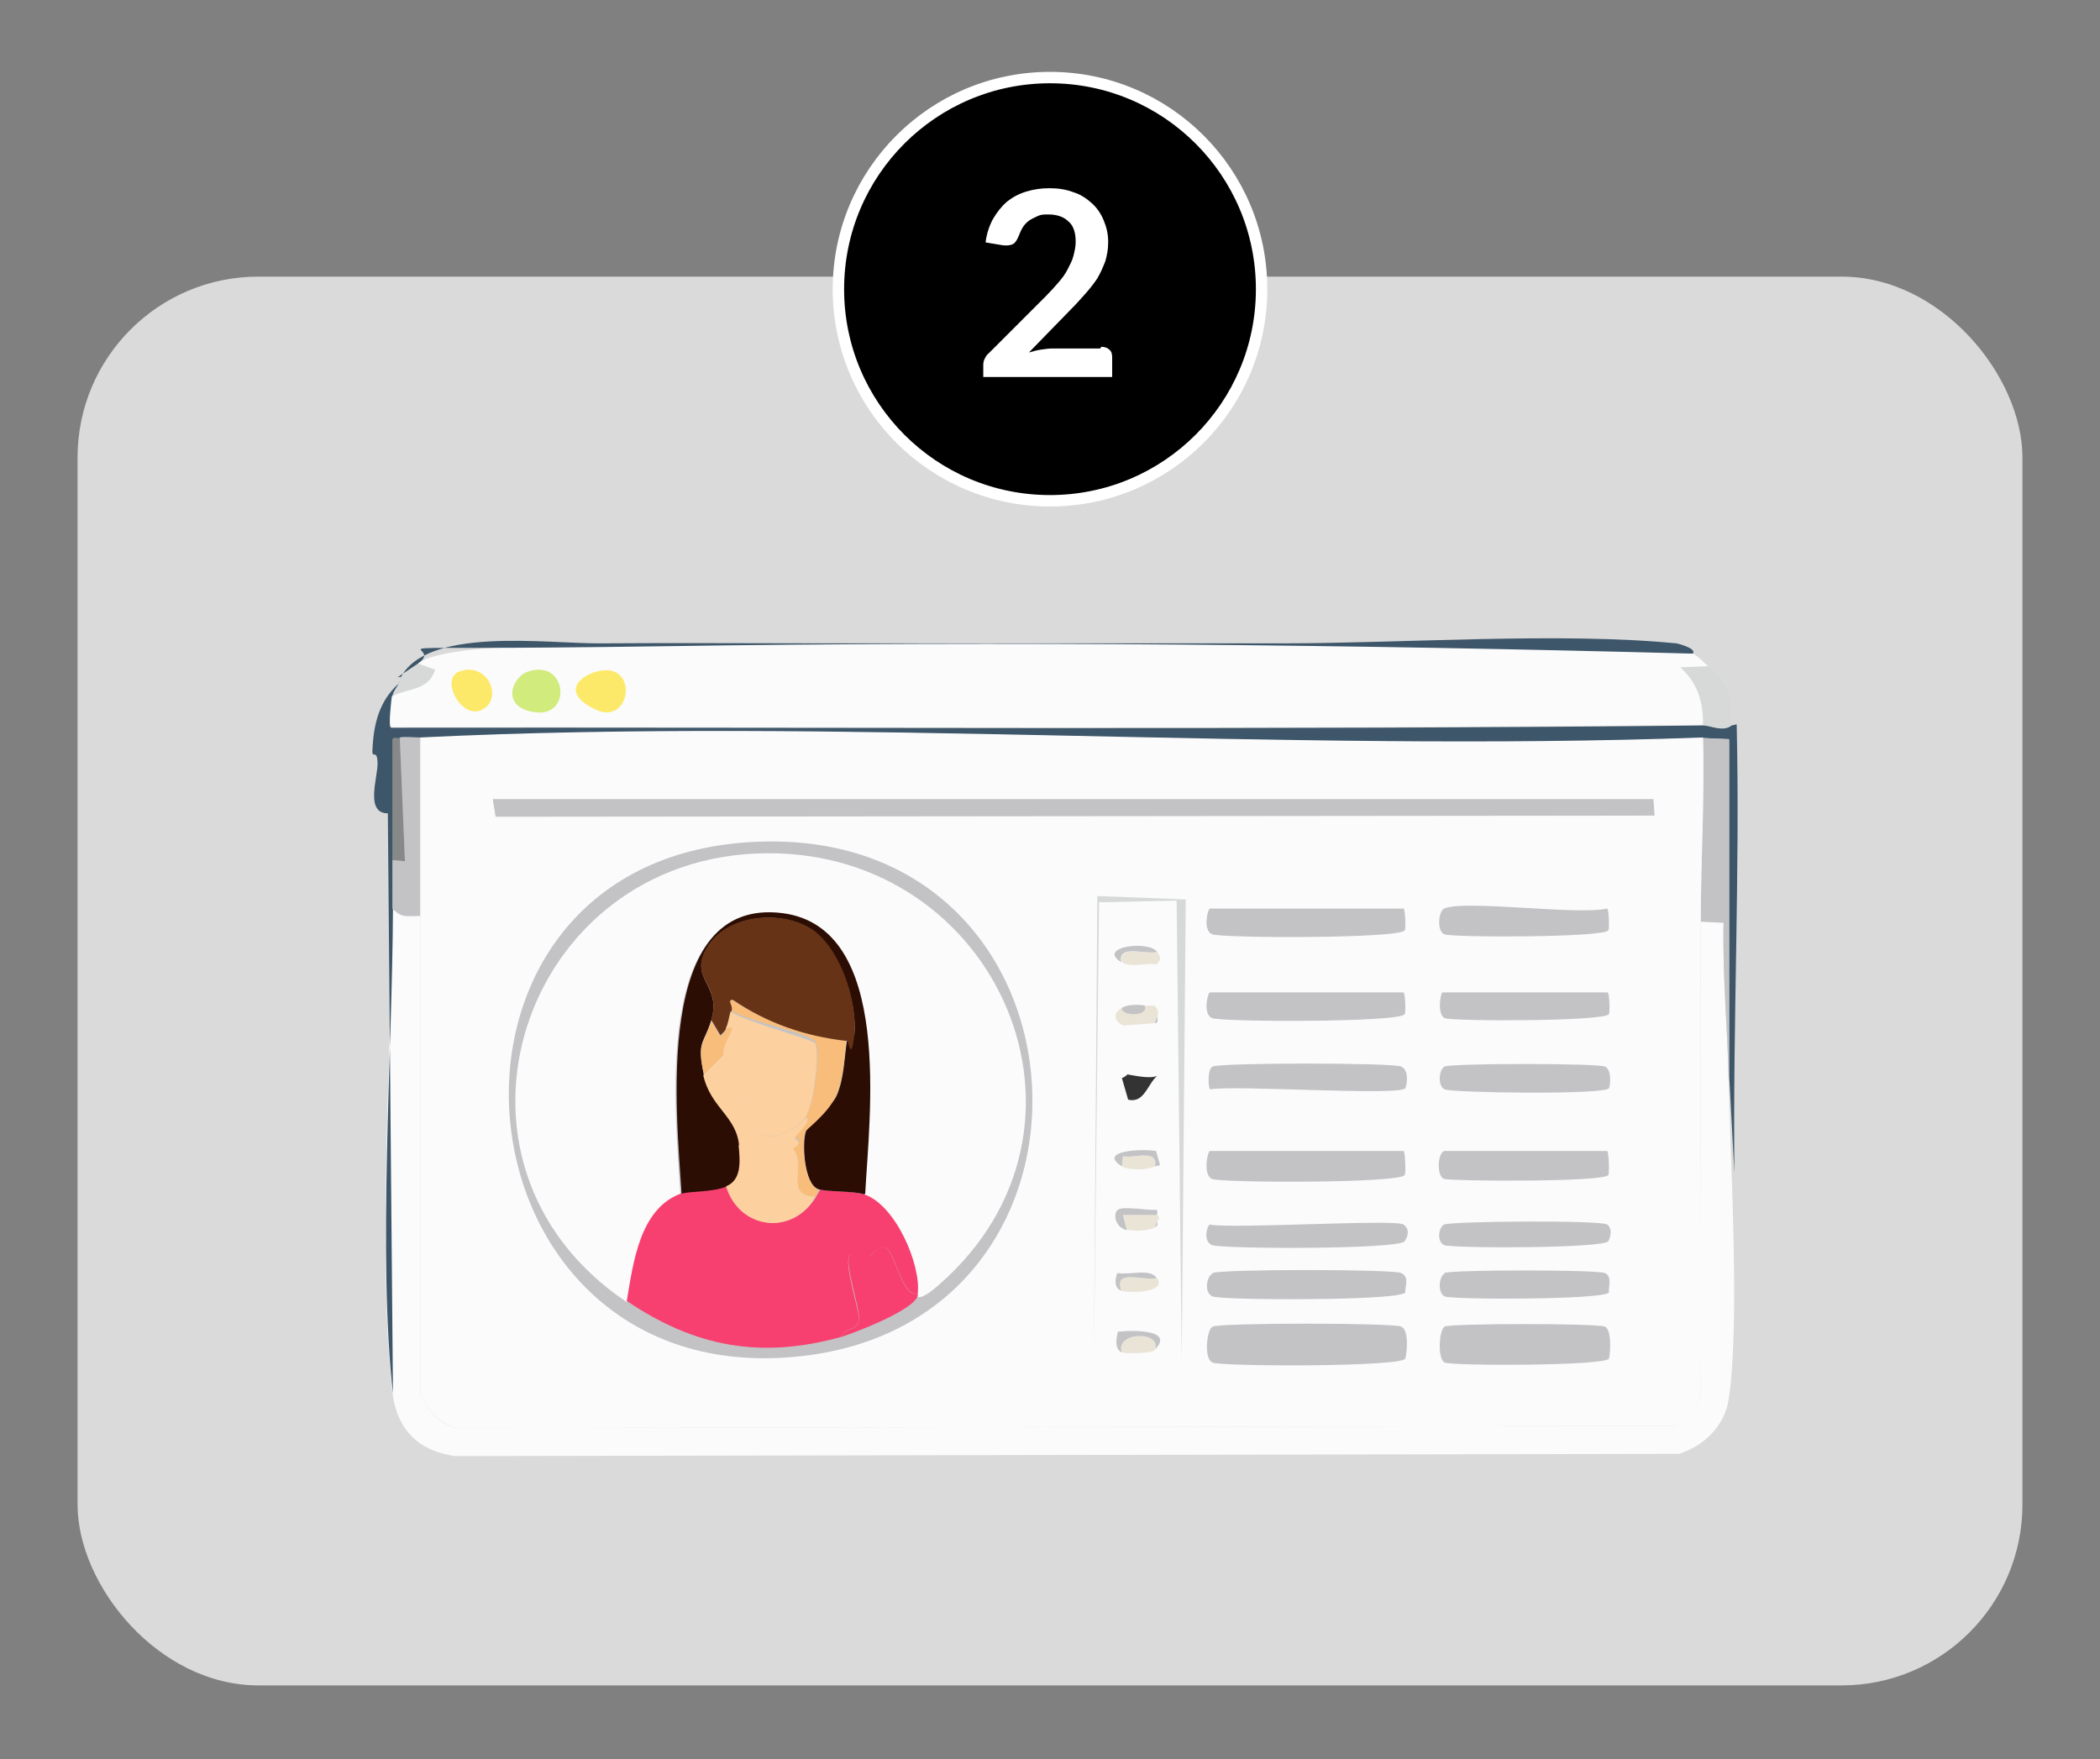 <?xml version="1.0" encoding="UTF-8"?>
<svg id="Livello_1" xmlns="http://www.w3.org/2000/svg" version="1.1" viewBox="0 0 368.2 308.4"><rect x="0" y="0" width="368.2" height="308.4" fill="#808080" stroke="none"/>
  <!-- Generator: Adobe Illustrator 29.0.0, SVG Export Plug-In . SVG Version: 2.1.0 Build 186)  -->
  <defs>
    <style>
      .st0 {
        fill: #f9bd7b;
      }

      .st1 {
        fill: #fcd09f;
      }

      .st2 {
        fill: #2b0d04;
      }

      .st3 {
        fill: #f84070;
      }

      .st4 {
        fill: #3d5669;
      }

      .st5 {
        stroke: #fff;
        stroke-miterlimit: 10;
        stroke-width: 2px;
      }

      .st6 {
        fill: #fbfbfc;
      }

      .st7 {
        fill: #fff;
      }

      .st8 {
        fill: #878888;
      }

      .st9 {
        fill: #eae4d7;
      }

      .st10 {
        fill: #fde969;
      }

      .st11 {
        fill: #c3c3c6;
      }

      .st12 {
        fill: #d1eb7c;
      }

      .st13 {
        fill: #333;
      }

      .st14 {
        fill: #dadada;
      }

      .st15 {
        fill: #d6d9d8;
      }

      .st16 {
        fill: #673317;
      }
    </style>
  </defs>
  <rect class="st14" x="13.6" y="48.5" width="341" height="247" rx="31.7" ry="31.7"/>
  <circle class="st5" cx="184.1" cy="50.7" r="37.1"/>
  <path class="st7" d="M193.1,60.8c.6,0,1.1.2,1.4.5.4.3.5.8.5,1.4v3.4h-22.6v-1.9c0-.4,0-.8.2-1.2.2-.4.4-.8.8-1.1l10-10c.8-.8,1.6-1.7,2.2-2.4.7-.8,1.2-1.5,1.6-2.3.4-.8.8-1.5,1-2.3.2-.8.4-1.6.4-2.5s-.1-1.5-.3-2.1c-.2-.6-.5-1.1-1-1.5-.4-.4-.9-.7-1.5-.9-.6-.2-1.2-.3-2-.3s-1.3,0-1.9.3-1.1.5-1.5.8c-.4.3-.8.7-1.1,1.2-.3.5-.5,1-.7,1.5-.3.7-.6,1.2-1,1.4-.4.2-1,.3-1.8.2l-3-.5c.2-1.6.7-3,1.3-4.1.7-1.2,1.5-2.2,2.4-3,1-.8,2.1-1.4,3.4-1.8,1.3-.4,2.6-.6,4.1-.6s2.9.2,4.2.7c1.3.4,2.3,1.1,3.2,1.9s1.6,1.8,2.1,3c.5,1.2.8,2.4.8,3.8s-.2,2.3-.5,3.4c-.4,1-.8,2-1.4,3-.6.9-1.3,1.8-2.1,2.7s-1.6,1.8-2.5,2.7l-7.4,7.6c.7-.2,1.4-.4,2.1-.5.7-.1,1.4-.2,2-.2h8.4Z"/>
  <g>
    <path class="st6" d="M73.7,160.6v83.8c1.4,3,3.1,5.2,6.5,6l213.3-.4c2.6-1.1,3.5-2.8,4.7-5.1.2-27.8-.2-55.6,0-83.4l4,.2c-.2,9.3.7,18.7.9,27.9.3,14.5,2,42.5,0,55.7-.7,4.7-4.3,8.2-8.7,9.6l-214.6.4c-6.4-.9-10.2-4.6-11-11.2-2.7-24-.1-59.7,0-85,1.7,1.8,2.5,1.4,4.9,1.3Z"/>
    <path class="st4" d="M70.1,119.5c-.3.8-1.2,1.7-1.3,2.7s-.6,5.1-.2,5.4c76.7-.1,153.4.4,230.1-.4,1.1,0,3.5,1.2,4.9,0l.9-.2c.6,26.3-.7,52.4-.4,78.7l-.9-16.8c0-19.7,0-39.5,0-59.3l-4.5-.2c-74.2,2.7-151-3.6-224.9,0-1,0-2.7-.2-3.6,0s-1.1-.2-1.3.2c0,7.1,0,14.2,0,21.2s0,5.7,0,8.5c-.1,25.2-2.7,61,0,85l-.9-101.7c-4.1,0-1.7-6.4-1.8-8.9s-1-.5-.9-2.2c.2-4.6,1.2-8.8,4.9-11.9Z"/>
    <path class="st11" d="M303.1,188.8v.9c-.2-9.3-1.1-18.7-.9-27.9l-4-.2c0-10.7.7-21.4.4-32.2l4.5.2c0,19.7,0,39.5,0,59.3Z"/>
    <path class="st15" d="M299.5,116.8c3.6,3,4.3,5.2,4,10.3-1.5,1.2-3.8,0-4.9,0,0-4.1-.9-7.2-4-10.1l4.9-.2Z"/>
    <path class="st15" d="M68.8,122.2c.1-1,1-1.9,1.3-2.7s0-.3,0-.4c1.1-1.4,1.8-1.8,3.1-2.7l3.1,1.1c-1.1,3.7-4.7,3.2-7.6,4.7Z"/>
    <g>
      <path class="st6" d="M296.8,114.6c1.1.5,1.8,1.5,2.7,2.2l-4.9.2c3.1,2.8,4,6,4,10.1-76.7.8-153.4.3-230.1.4-.4-.3.1-4.6.2-5.4,2.9-1.5,6.5-1,7.6-4.7l-3.1-1.1c6-4.1,34-3,43.2-3.1,59.9-.9,120.8-.3,180.4,1.3Z"/>
      <path class="st4" d="M224.8,112.8c21.2,0,48.7-2,69.1,0,.2,0,3.7.9,2.9,1.8-59.7-1.6-120.5-2.2-180.4-1.3s-37.1-1-43.2,3.1-2.1,1.3-3.1,2.7c4.4-9.4,25.8-6.2,35.3-6.3,12.9-.1,25.8,0,38.7,0,.3,0,.6,0,.9,0,26,0,52.8,0,79.8,0Z"/>
      <path class="st12" d="M92.7,117.7c6.7-2.1,7.6,7.9,1.3,7.2s-4.4-6.2-1.3-7.2Z"/>
      <path class="st10" d="M104.8,117.7c7.3-1.8,5.9,9.7-.4,6.7s-2.6-6,.4-6.7Z"/>
      <path class="st10" d="M80.6,117.7c4.9-1.7,7.7,4.7,4,6.7s-7.6-5.5-4-6.7Z"/>
    </g>
    <path class="st11" d="M73.7,129.3v31.3c-2.5,0-3.2.4-4.9-1.3,0-2.8,0-5.7,0-8.5l2.2.2-.9-21.7c.8-.2,2.5,0,3.6,0Z"/>
    <path class="st8" d="M70.1,129.3l.9,21.7-2.2-.2c0-7.1,0-14.2,0-21.2.2-.4,1-.1,1.3-.2Z"/>
    <g>
      <path class="st6" d="M298.6,129.3c.3,10.8-.4,21.5-.4,32.2-.2,27.8.2,55.6,0,83.4-1.2,2.4-2.1,4.1-4.7,5.1l-213.3.4c-3.4-.9-5.1-3-6.5-6v-115.1c73.9-3.6,150.7,2.7,224.9,0Z"/>
      <g>
        <polygon class="st11" points="86.4 140.1 289.9 140.1 290.1 143 86.9 143.2 86.4 140.1"/>
        <path class="st11" d="M212.6,232.6c1.5-.7,31.6-.7,33.1,0s.9,5.1.7,5.6c-.7,1.5-32.2,1.4-33.8.7s-1-5.8,0-6.3Z"/>
        <path class="st11" d="M253.2,232.6c1.3-.6,26.9-.6,28.2,0s.9,5.1.7,5.6c-.6,1.3-27.5,1.3-28.8.7s-1-5.8,0-6.3Z"/>
        <path class="st11" d="M212.1,201.8h34c.3.2.4,3.9.2,4.2-.7,1.5-32.2,1.4-33.8.7s-.8-4.7-.4-4.9Z"/>
        <polygon class="st15" points="192.4 157.1 207.9 157.7 207.2 238.4 206.3 157.9 192.7 158.2 191.8 238.2 192.4 157.1"/>
        <path class="st11" d="M212.1,159.3h34c.3.2.4,3.5.2,3.8-.7,1.5-32.2,1.4-33.8.7s-.8-4.2-.4-4.5Z"/>
        <path class="st11" d="M212.1,174h34c.3.2.4,3.5.2,3.8-.7,1.5-32.2,1.4-33.8.7s-.8-4.2-.4-4.5Z"/>
        <path class="st11" d="M253.2,201.8h28.6c.3.2.4,3.9.2,4.2-.6,1.3-27.5,1.1-28.8.7s-1.2-4.4,0-4.9Z"/>
        <path class="st11" d="M212.6,187c1.5-.7,31.6-.7,33.1,0s.9,3.5.7,3.8c-1,1.4-30.1-.6-34.2.2-.4-.3-.5-3.6.4-4Z"/>
        <path class="st11" d="M212.6,223.2c1.5-.7,31.6-.7,33.1,0s.6,2.4.7,3.4c-.7,1.5-32.2,1.4-33.8.7s-1-3.6,0-4Z"/>
        <path class="st11" d="M252.8,174h29.1c.3.2.4,3.5.2,3.8-.6,1.3-27.5,1.3-28.8.7s-.8-4.2-.4-4.5Z"/>
        <path class="st11" d="M253.2,159.3c3.5-1.6,23.4,1.2,28.6,0,.3.2.4,3.5.2,3.8-.6,1.3-27.5,1.3-28.8.7s-1-4,0-4.5Z"/>
        <path class="st11" d="M212.1,214.7c4.1.8,32.6-1,34,0s.4,2.6.2,2.9c-.7,1.5-32.2,1.4-33.8.7s-.9-3.3-.4-3.6Z"/>
        <path class="st11" d="M253.2,187c1.3-.6,26.9-.6,28.2,0s.9,3.5.7,3.8c-.8,1.2-27.5.8-28.8.2s-1-3.6,0-4Z"/>
        <path class="st11" d="M253.2,223.2c1.3-.6,26.9-.6,28.2,0s.6,2.4.7,3.4c-.6,1.3-27.5,1.3-28.8.7s-1-3.6,0-4Z"/>
        <path class="st11" d="M253.2,214.7c1.3-.6,27.5-.8,28.6,0s.4,2.6.2,2.9c-.6,1.3-27.5,1.3-28.8.7s-1-3.1,0-3.6Z"/>
        <path class="st9" d="M202.9,178.1l-.4,1.3-5.6.4c-1.7-.9-1.7-2.2-.2-3.1-.2,1.4,4.8,1.5,4-.4.5,0,1,0,1.6,0,.8.6.8.9.7,1.8Z"/>
        <path class="st13" d="M197.8,188.4c.3,0,3.9.9,5.1.2-1.7,1.5-2.3,4.9-5.1,4.2l-1.1-3.8c.3,0,1-.6,1.1-.7Z"/>
        <path class="st9" d="M202.5,236.7c-.6.6-5.2.7-5.8.4-1.3-3.6,7.1-4,5.8-.4Z"/>
        <path class="st9" d="M202.9,166.9c.7,1,.7,1.5-.2,2.2-1.8-.4-4.3.7-6-.4-.7-3.1,4.1-1.3,6.3-1.8Z"/>
        <path class="st9" d="M202.9,224.1c1.7,2.7-5.2,2.6-6.3,2.2-1.4-3.9,3.6-1.7,6.3-2.2Z"/>
        <path class="st9" d="M202.9,213c.8.9,0,.9,0,.9l-.4,1.3c-1,.6-3.8.7-4.9.4l-.7-2.7h6Z"/>
        <path class="st9" d="M202.5,204.5c-1.3.7-4.6.7-5.8,0l.2-1.8c1.6.5,6.3-1.4,5.6,1.8Z"/>
        <path class="st11" d="M202.9,213h-6l.7,2.7c-2.1-.5-2.5-2.9-1.6-3.6s5.6.2,6.7,0c.4.1.1.8.2.9Z"/>
        <path class="st11" d="M202.5,236.7c1.3-3.5-7.1-3.2-5.8.4-1.3-.5-1-2.4-.7-3.6,2.1-.3,10.1-.5,6.5,3.1Z"/>
        <path class="st11" d="M202.5,204.5c.7-3.2-4-1.3-5.6-1.8l-.2,1.8c-4.4-2.8,3.7-3.1,6-2.7l.7,2.5-.9.2Z"/>
        <path class="st11" d="M202.9,166.9c-2.1.5-7-1.4-6.3,1.8-4.4-2.7,4.8-3.9,6.3-1.8Z"/>
        <path class="st11" d="M202.9,224.1c-2.7.5-7.7-1.7-6.3,2.2-1.3-.5-1.1-2-.7-3.1,2.4.4,5.8-.9,6.9.9Z"/>
        <path class="st11" d="M200.7,176.3c.8,2-4.2,1.9-4,.4,1-.6,2.9-.6,4-.4Z"/>
        <path class="st11" d="M202.5,179.4l.4-1.3c0,.5.3,1.3-.4,1.3Z"/>
        <path class="st11" d="M202.5,215.2l.4-1.3c-.1.6.3.9-.4,1.3Z"/>
        <g>
          <path class="st11" d="M130.7,147.7c61.7-4.5,68.1,82.2,11.2,89.9-63.2,8.5-72.7-85.4-11.2-89.9Z"/>
          <g>
            <path class="st6" d="M160.9,227.3c0-.1,0-.3,0-.4.6-5.1-3.9-15.6-9.4-17.4.7-13.5,5-46.7-14.5-49.2-22.9-2.9-18.5,35.6-17.7,49.2-7.2,2.7-8.3,12.3-9.4,18.8-36.3-24.3-18.5-78.3,24.4-78.7,40.7-.4,61.9,48,30.4,75.6-.7.6-2.8,2.5-3.8,2.2Z"/>
            <g>
              <g>
                <path class="st3" d="M127.4,208c2.3,7.6,11.6,8.7,15.7,1.8s.6-.8.4-1.3c1.5.5,6.4.3,8,.9,5.5,1.8,10,12.3,9.4,17.4-2.8.7-4-7.5-5.6-8s-2.2,1.2-2.7,1.3-3.1-.4-3.6,0c-1.2,1.1,1.8,10,1.6,11.4-.4,1.9-2.8,1.4-3.1,2.9-14.1,3.9-25.6,1.8-37.6-6.3,1.1-6.5,2.2-16.1,9.4-18.8s6-.5,8-1.3Z"/>
                <path class="st3" d="M160.9,226.8c0,.1,0,.3,0,.4-.7,2.5-10.8,6.4-13.4,7.2.3-1.5,2.8-1,3.1-2.9s-2.7-10.3-1.6-11.4,3.3,0,3.6,0c.5-.1,1.1-1.9,2.7-1.3s2.8,8.8,5.6,8Z"/>
              </g>
              <path class="st2" d="M151.5,209.4c-1.7-.6-6.5-.4-8-.9-2.5-.8-2.9-8-2.2-10.1s4.5-4.3,5.4-6.3c1.3-3,1.3-6.4,1.8-9.6s1.3-.9,1.3-1.1c.5-5.7-2.6-15.4-7.8-18.6s-14.1-2.4-17.7,2.9c-4,6,2.4,6.7.4,13.2-1.3,4.2-2.6,3.6-1.3,9.4,1.2,5.8,5.8,7.2,6.3,12.5s.5,6.1-2.2,7.2-6.5.8-8,1.3c-.8-13.6-5.2-52.1,17.7-49.2,19.5,2.5,15.2,35.7,14.5,49.2Z"/>
              <path class="st1" d="M139,201.3c2.7,3.1-1.7,8.3,4,8.5-4,7-13.4,5.8-15.7-1.8,2.7-1.1,2.5-4.2,2.2-7.2,3.3-.3,5.9,2.5,9.4.4Z"/>
              <path class="st0" d="M148.4,182.5c-.4,3.2-.5,6.6-1.8,9.6s-5.2,5.9-5.4,6.3c-.7,2-.2,9.2,2.2,10.1.1.6-.2.9-.4,1.3-5.7-.2-1.3-5.4-4-8.5,2.2-1.3.4-1.9.4-2,.2-.4,3.3-3.2,1.8-3.4,1.6-2.1,2.7-11.6,1.8-13.2s-13-3.9-14.8-5.6c.2-.9-.9-1.8.2-1.8,6,4,12.7,6.3,19.9,7.2Z"/>
              <path class="st16" d="M148.4,182.5c-7.2-.8-13.9-3.1-19.9-7.2-1.1,0,0,.9-.2,1.8s-.4,2.2-.9,3.1-.7.9-1.1,1.3l-1.6-2.7c2-6.5-4.5-7.2-.4-13.2,3.6-5.3,12.5-6,17.7-2.9s8.4,12.8,7.8,18.6-1.2.2-1.3,1.1Z"/>
              <path class="st1" d="M141.2,196c1.5.1-1.5,3-1.8,3.4s1.8.7-.4,2c-3.5,2.1-6.1-.7-9.4-.4-.4-5.3-5-6.7-6.3-12.5l3.6-3.6c0,2.8,3.3,10,6.3,12.7s-.9.6-.2,1.1c2.1,1.6,6.8-.8,8.3-2.7Z"/>
              <path class="st0" d="M127.4,180.3c2.7-1.2-.4,3.3-.4,4.5l-3.6,3.6c-1.2-5.8,0-5.2,1.3-9.4l1.6,2.7c.5-.4.8-.8,1.1-1.3Z"/>
              <path class="st1" d="M141.2,196c-1.4,1.9-6.1,4.3-8.3,2.7s.3-1.1.2-1.1c-2.9-2.7-6.3-10-6.3-12.7s3.2-5.7.4-4.5c.5-.9.6-2.1.9-3.1,1.8,1.6,14.3,4.9,14.8,5.6.9,1.5-.2,11.1-1.8,13.2Z"/>
            </g>
          </g>
        </g>
      </g>
    </g>
  </g>
</svg>